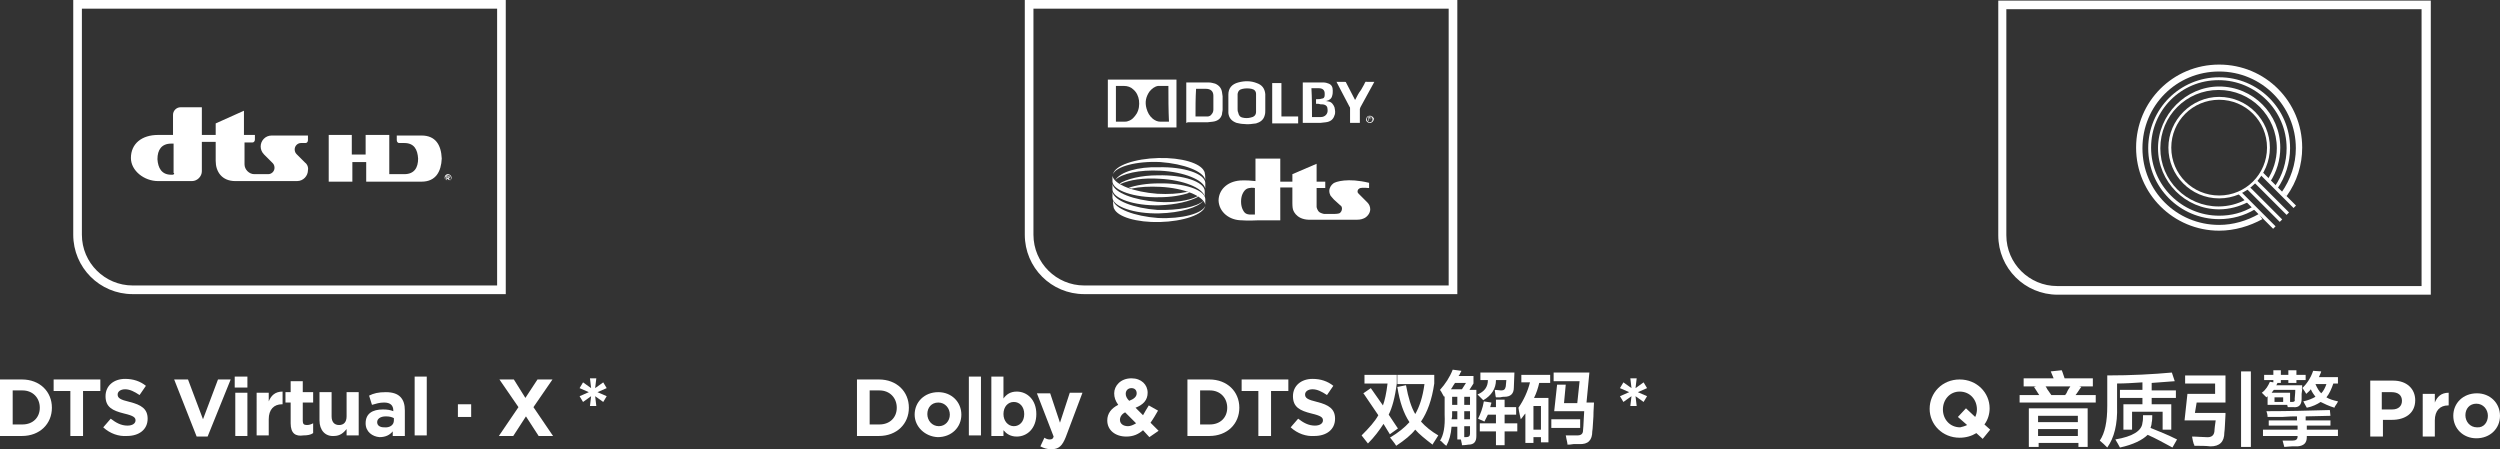 <?xml version="1.0" encoding="utf-8"?>
<!-- Generator: Adobe Illustrator 26.0.0, SVG Export Plug-In . SVG Version: 6.00 Build 0)  -->
<svg version="1.1" id="图层_1" xmlns="http://www.w3.org/2000/svg" xmlns:xlink="http://www.w3.org/1999/xlink" x="0px" y="0px"
	 width="433.5px" height="77.9px" viewBox="0 0 433.5 77.9" style="enable-background:new 0 0 433.5 77.9;" xml:space="preserve">
<rect x="0" y="0" width="433.5" height="77.9" fill="#333333" stroke="none"/>
<style type="text/css">
	.st0{fill:#FFFFFF;}
	.st1{fill:none;}
</style>
<g>
	<g>
		<g>
			<g>
				<path class="st0" d="M177.7,0v40.7c0,5.7,4.6,10.3,10.3,10.3h64.7V0H177.7z M251.2,49.5H188c-4.8,0-8.8-3.9-8.8-8.8V1.5h72V49.5
					z"/>
			</g>
		</g>
	</g>
	<g>
		<path class="st0" d="M192.1,13.8c4,0,7.9,0,11.9,0c0,2.8,0,5.6,0,8.3c0,0-0.1,0-0.1,0c-3.9,0-7.8,0-11.7,0c0,0-0.1,0-0.1,0
			C192.1,19.4,192.1,16.6,192.1,13.8z M202.6,14.9C202.5,14.9,202.5,14.9,202.6,14.9c-0.5,0-0.9,0-1.4,0c-0.1,0-0.3,0-0.4,0
			c-0.6,0.1-1.1,0.5-1.5,1c-0.6,0.9-0.8,1.8-0.5,2.9c0.2,0.7,0.5,1.3,1.1,1.8c0.4,0.3,0.8,0.5,1.3,0.5c0.5,0,1,0,1.5,0c0,0,0,0,0,0
			C202.6,19,202.6,17,202.6,14.9z M193.5,14.9c0,2.1,0,4.1,0,6.2c0,0,0,0,0.1,0c0.4,0,0.9,0,1.3,0c0.2,0,0.5,0,0.7-0.1
			c0.7-0.2,1.1-0.7,1.5-1.3c0.4-0.7,0.5-1.5,0.4-2.3c-0.1-0.7-0.4-1.4-1-1.9c-0.4-0.4-1-0.6-1.6-0.6C194.4,14.9,194,14.9,193.5,14.9
			C193.5,14.9,193.5,14.9,193.5,14.9z"/>
		<path class="st0" d="M238.2,20.8c-0.1,0.2-0.2,0.4-0.5,0.5c-0.3,0.1-0.7-0.1-0.8-0.4c-0.1-0.3,0.1-0.7,0.4-0.8
			c0.3-0.1,0.7,0,0.9,0.4c0,0,0,0.1,0.1,0.1C238.2,20.6,238.2,20.7,238.2,20.8z M237,20.6c0,0.3,0.2,0.6,0.5,0.6
			c0.3,0,0.5-0.2,0.5-0.5c0-0.3-0.2-0.6-0.5-0.6C237.3,20.1,237.1,20.3,237,20.6z"/>
		<path class="st0" d="M205.7,21.3c0-2.4,0-4.7,0-7c0,0,0.1,0,0.1,0c1.3,0,2.5,0,3.8,0c0.4,0,0.7,0.1,1.1,0.2
			c0.7,0.3,1.1,0.8,1.2,1.5c0,0.2,0.1,0.5,0.1,0.7c0,0.8,0,1.6,0,2.3c0,0.3-0.1,0.5-0.1,0.8c-0.2,0.8-0.8,1.2-1.6,1.3
			c-0.3,0-0.6,0.1-0.9,0.1c-1.2,0-2.3,0-3.5,0C205.9,21.3,205.8,21.3,205.7,21.3z M207.3,20.2c0.7,0,1.4,0,2.1,0
			c0.3,0,0.6-0.2,0.7-0.4c0.2-0.2,0.3-0.5,0.3-0.8c0-0.8,0-1.6,0-2.4c0-0.8-0.5-1.2-1.3-1.2c-0.5,0-1.1,0-1.6,0c0,0-0.1,0-0.1,0
			C207.3,17,207.3,18.6,207.3,20.2z"/>
		<path class="st0" d="M219.4,17.9c0,0.4,0,0.8,0,1.2c0,0.3,0,0.6-0.1,0.9c-0.2,0.8-0.8,1.2-1.5,1.4c-0.7,0.1-1.4,0.2-2.1,0.1
			c-0.4,0-0.9-0.1-1.3-0.2c-0.8-0.3-1.3-0.8-1.4-1.7c0-0.3,0-0.6,0-0.9c0-0.8,0-1.5,0-2.3c0-1.1,0.6-1.8,1.7-2.1
			c1.1-0.3,2.2-0.3,3.2,0.1c0.9,0.3,1.4,0.9,1.5,1.9C219.4,16.8,219.4,17.3,219.4,17.9C219.4,17.9,219.4,17.9,219.4,17.9z
			 M217.8,17.8C217.8,17.8,217.8,17.8,217.8,17.8c0-0.5,0-1,0-1.5c0-0.5-0.3-0.8-0.8-0.9c-0.5-0.1-1-0.1-1.5,0
			c-0.5,0.1-0.8,0.3-0.9,0.9c0,0.2,0,0.4,0,0.6c0,0.7,0,1.4,0,2c0,0.2,0,0.4,0.1,0.6c0.1,0.5,0.3,0.8,0.8,0.9c0.4,0.1,0.9,0.1,1.3,0
			c0.6-0.1,1-0.4,1-1C217.8,18.8,217.8,18.3,217.8,17.8z"/>
		<path class="st0" d="M225.9,21.3c0-2.3,0-4.7,0-7c0,0,0.1,0,0.1,0c1.2,0,2.3,0,3.5,0c0.3,0,0.7,0.1,0.9,0.2
			c0.5,0.2,0.7,0.6,0.7,1.2c0,0.3,0,0.6-0.1,0.9c-0.1,0.5-0.5,0.8-1,0.9c-0.1,0-0.1,0-0.2,0c0.2,0,0.4,0.1,0.6,0.1
			c0.5,0.1,0.8,0.5,1,1c0.1,0.5,0.2,1,0,1.4c-0.2,0.7-0.7,1.1-1.5,1.2c-0.3,0-0.6,0.1-0.9,0.1c-1,0-2,0-3.1,0
			C226,21.3,226,21.3,225.9,21.3z M227.5,20.3c0.5,0,1,0,1.5,0c0.8,0,1.3-0.6,1.2-1.3c0-0.5-0.2-0.8-0.8-0.9c-0.3,0-0.5,0-0.8-0.1
			c-0.1,0-0.3,0-0.4,0c0-0.3,0-0.6,0-0.8c0.1,0,0.1,0,0.1,0c0.3,0,0.6,0,0.9-0.1c0.3,0,0.5-0.2,0.5-0.6c0-0.1,0-0.2,0-0.3
			c0-0.6-0.4-0.9-1-0.9c-0.4,0-0.8,0-1.2,0c0,0-0.1,0-0.1,0C227.5,17,227.5,18.6,227.5,20.3z"/>
		<path class="st0" d="M235.8,21.3c-0.6,0-1.1,0-1.7,0c0-0.1,0-0.1,0-0.2c0-0.8,0-1.5,0-2.3c0-0.1,0-0.2-0.1-0.3
			c-0.7-1.4-1.5-2.8-2.2-4.2c0,0,0-0.1-0.1-0.1c0.1,0,0.1,0,0.2,0c0.4,0,0.8,0,1.3,0c0.1,0,0.2,0,0.2,0.1c0.5,1,1,1.9,1.5,2.9
			c0,0,0,0.1,0.1,0.1c0.3-0.6,0.6-1.2,1-1.7c0.2-0.4,0.5-0.8,0.7-1.3c0.1-0.1,0.1-0.2,0.3-0.1c0.4,0,0.8,0,1.1,0c0,0,0.1,0,0.2,0
			c0,0.1-0.1,0.1-0.1,0.2c-0.8,1.4-1.5,2.8-2.3,4.2c0,0.1-0.1,0.2-0.1,0.3c0,0.8,0,1.5,0,2.3C235.8,21.2,235.8,21.3,235.8,21.3z"/>
		<path class="st0" d="M222.2,20.2c1,0,1.9,0,2.9,0c0,0.4,0,0.8,0,1.2c-1.5,0-3,0-4.5,0c0-2.3,0-4.7,0-7c0.5,0,1,0,1.6,0
			C222.2,16.3,222.2,18.2,222.2,20.2z"/>
		<path class="st0" d="M237.3,21c0-0.3,0-0.5,0-0.8c0.1,0,0.3,0,0.4,0c0.1,0,0.1,0.1,0.1,0.1c0,0.1,0,0.2-0.1,0.2c0,0-0.1,0-0.1,0.1
			c0.1,0.1,0.1,0.2,0.2,0.3c0,0,0,0,0,0c0,0-0.1,0-0.1-0.1c0-0.1-0.1-0.1-0.1-0.2c0,0-0.1-0.1-0.2-0.1C237.4,21,237.4,21,237.3,21z
			 M237.5,20.6c0.1,0,0.2,0,0.3-0.1c0,0,0-0.1,0-0.1c-0.1,0-0.2-0.1-0.3-0.1C237.5,20.5,237.5,20.5,237.5,20.6z"/>
	</g>
	<g>
		<g>
			<g>
				<g>
					<g>
						<path class="st0" d="M222,38.2c-2.1,0-3.7,0-3.7,0c-2,0.1-3,0-3,0c-2.1,0-3.9-1.4-4-3.4c0-1.8,1.4-3.3,3.7-3.5
							c0,0,1-0.1,2.7,0.1l0-0.2l0-3.7l4.3,0l0,4h2.1v-1.3l4.2-1.8l0,3.1l1.5,0l0,1.1c-0.8,0-1.5,0-1.5,0v2c0,0.1,0,1.1,0,1.3
							c0,0,0.1,0.6,0.5,0.9c0,0,0.3,0.2,0.8,0.3c0,0,0.2,0,0.6,0h1l0,0c0.7,0,1-0.1,1-0.1c0.3-0.1,0.5-0.5,0.5-0.8
							c0-0.3-0.1-0.5-0.3-0.6l0,0l-1.1-1c-0.3-0.3-0.5-0.6-0.6-0.7l0,0c-0.1-0.2-0.2-0.5-0.2-0.8c0-0.5,0.3-1,0.7-1.3l0,0
							c0.4-0.3,2.5-1,6.2-0.1l0,0.9l-0.1,0c0,0-1-0.1-1.4,0l0,0c-0.3,0.1-0.5,0.3-0.5,0.6c0,0.2,0.1,0.3,0.2,0.4l0,0l1.5,1.5l0,0
							c0.3,0.3,0.5,0.7,0.5,1.2c0,0.7-0.6,1.4-1.2,1.6c0,0-0.4,0.2-1.1,0.2c0,0-0.3,0-1.3,0h-0.1c-3.4,0-6.9,0-6.9,0l-0.1,0
							c-2.3-0.1-2.7-1.8-2.7-1.8c-0.1-0.3-0.1-1.1-0.1-1.1l0-2.7l-2.1,0L222,38.2 M215.2,35c0,1.1,0.5,1.7,0.5,1.7
							c0.3,0.5,1,0.5,1,0.5c0.4,0,0.9,0,0.9,0l0-4.6c0,0-0.5-0.1-0.9,0c0,0-0.6,0-1,0.6c0,0-0.5,0.6-0.5,1.7V35z"/>
					</g>
				</g>
			</g>
			<g>
				<g>
					<g>
						<g>
							<path class="st0" d="M193.4,31.2c1.1-1.1,4.2-1.8,7.8-1.6c4.1,0.2,7.5,1.6,7.8,3.1v0c0-0.6,0-1,0-1c-0.1-1.6-3.7-2.8-8.1-2.7
								C197.3,28.9,194.3,29.8,193.4,31.2C193.3,31.1,193.3,31.1,193.4,31.2L193.4,31.2z"/>
						</g>
					</g>
					<g>
						<g>
							<path class="st0" d="M194.3,31.9c1.5-0.7,4-1.1,6.8-0.9c4.1,0.2,7.5,1.6,7.8,3.1l0,0c0-0.6,0-1,0-1c-0.1-1.6-3.7-2.8-8.1-2.7
								c-2.9,0-5.4,0.6-6.8,1.5C194.1,31.8,194.2,31.8,194.3,31.9L194.3,31.9z"/>
						</g>
					</g>
					<g>
						<g>
							<path class="st0" d="M196.2,32.7c1.4-0.3,3.1-0.4,5-0.3c4.1,0.2,7.5,1.6,7.8,3.1l0,0c0-0.6,0-1,0-1c-0.1-1.6-3.7-2.8-8.1-2.7
								c-2,0-3.9,0.3-5.3,0.8C195.6,32.5,195.9,32.6,196.2,32.7L196.2,32.7z"/>
						</g>
					</g>
					<g>
						<g>
							<path class="st0" d="M193,30.2c0.3-1.5,3.8-2.7,7.9-2.8c4-0.1,7.3,0.9,7.9,2.3c0,0,0.1,0.1,0.1,0.3c0,0,0.1,0.3,0.1,1.1
								l0,0.1c-0.3-1.5-3.7-2.8-7.8-3.1C197,27.9,193.5,28.9,193,30.2L193,30.2z"/>
						</g>
					</g>
				</g>
				<g>
					<g>
						<g>
							<path class="st0" d="M208.7,34.8c-1,1.2-4,2.1-7.7,2.2c-4.4,0.1-8-1.2-8.1-2.7c0,0,0-0.4,0-1v0c0.3,1.5,3.7,2.8,7.8,3.1
								C204.4,36.5,207.5,35.9,208.7,34.8C208.6,34.7,208.6,34.8,208.7,34.8L208.7,34.8z"/>
						</g>
					</g>
					<g>
						<g>
							<path class="st0" d="M207.8,34.1c-1.4,0.8-3.9,1.4-6.8,1.5c-4.4,0.1-8-1.2-8.1-2.7c0,0,0-0.4,0-1l0,0
								c0.3,1.5,3.7,2.8,7.8,3.1c2.8,0.2,5.4-0.2,6.8-0.9C207.6,34,207.7,34,207.8,34.1L207.8,34.1z"/>
						</g>
					</g>
					<g>
						<g>
							<path class="st0" d="M206.3,33.4c-1.4,0.5-3.3,0.8-5.3,0.8c-4.4,0.1-8-1.2-8.1-2.7c0,0,0-0.4,0-1v0c0.3,1.5,3.7,2.8,7.8,3.1
								c1.9,0.1,3.6,0,5-0.3C205.7,33.2,206,33.3,206.3,33.4L206.3,33.4z"/>
						</g>
					</g>
					<g>
						<g>
							<path class="st0" d="M209,35.7c-0.3,1.5-3.8,2.7-7.9,2.8c-4,0.1-7.3-0.9-7.9-2.3c0,0-0.1-0.1-0.1-0.3c0,0-0.1-0.3-0.1-1.1
								l0-0.1c0.3,1.5,3.7,2.8,7.8,3.1C205,38,208.5,37,209,35.7L209,35.7z"/>
						</g>
					</g>
				</g>
			</g>
		</g>
	</g>
</g>
<g>
	<path class="st0" d="M148.6,65.8h3.8c3.1,0,5.2,2.1,5.2,4.9v0c0,2.8-2.1,4.9-5.2,4.9h-3.8V65.8z M150.8,67.7v5.9h1.7
		c1.8,0,3-1.2,3-2.9v0c0-1.7-1.2-3-3-3H150.8z"/>
	<path class="st0" d="M158.6,71.9L158.6,71.9c0-2.2,1.7-3.9,4.1-3.9c2.3,0,4,1.7,4,3.9v0c0,2.2-1.7,3.9-4.1,3.9
		C160.4,75.7,158.6,74,158.6,71.9z M164.7,71.9L164.7,71.9c0-1.1-0.8-2.1-2-2.1c-1.2,0-1.9,0.9-1.9,2v0c0,1.1,0.8,2.1,2,2.1
		C163.9,73.9,164.7,73,164.7,71.9z"/>
	<path class="st0" d="M168,65.3h2.1v10.2H168V65.3z"/>
	<path class="st0" d="M174,74.6v1h-2.1V65.3h2.1v3.8c0.5-0.7,1.2-1.2,2.3-1.2c1.8,0,3.4,1.4,3.4,3.9v0c0,2.5-1.6,3.9-3.4,3.9
		C175.2,75.7,174.5,75.2,174,74.6z M177.6,71.8L177.6,71.8c0-1.3-0.8-2.1-1.8-2.1s-1.8,0.8-1.8,2.1v0c0,1.2,0.8,2.1,1.8,2.1
		S177.6,73.1,177.6,71.8z"/>
	<path class="st0" d="M185.5,68.1h2.2l-2.9,7.7c-0.6,1.5-1.2,2.1-2.5,2.1c-0.8,0-1.3-0.2-1.9-0.5l0.7-1.5c0.3,0.2,0.6,0.3,0.9,0.3
		c0.4,0,0.6-0.1,0.7-0.5l-2.9-7.5h2.3l1.7,5.1L185.5,68.1z"/>
	<path class="st0" d="M198.2,74.6c-0.8,0.7-1.7,1.1-2.9,1.1c-1.9,0-3.3-1.1-3.3-2.8v0c0-1.2,0.7-2.1,1.9-2.7c-0.5-0.7-0.7-1.3-0.7-2
		v0c0-1.3,1.1-2.6,3-2.6c1.7,0,2.8,1.1,2.8,2.5v0c0,1.3-0.8,2.1-2.1,2.6l1.3,1.3c0.3-0.5,0.6-1.1,1-1.7l1.6,0.9
		c-0.4,0.7-0.8,1.4-1.3,2.1l1.4,1.4l-1.6,1.1L198.2,74.6z M197,73.4l-1.9-1.9c-0.6,0.3-0.9,0.8-0.9,1.3v0c0,0.7,0.6,1.1,1.4,1.1
		C196,73.9,196.5,73.7,197,73.4z M197.1,68.2L197.1,68.2c0-0.6-0.4-0.9-0.9-0.9c-0.6,0-1,0.4-1,1v0c0,0.4,0.2,0.8,0.6,1.2
		C196.6,69.2,197.1,68.8,197.1,68.2z"/>
	<path class="st0" d="M205.9,65.8h3.8c3.1,0,5.2,2.1,5.2,4.9v0c0,2.8-2.1,4.9-5.2,4.9h-3.8V65.8z M208.1,67.7v5.9h1.7
		c1.8,0,3-1.2,3-2.9v0c0-1.7-1.2-3-3-3H208.1z"/>
	<path class="st0" d="M218.3,67.8h-3v-2h8.1v2h-3v7.8h-2.2V67.8z"/>
	<path class="st0" d="M223.8,74.1l1.3-1.5c0.9,0.7,1.8,1.2,2.9,1.2c0.9,0,1.4-0.4,1.4-0.9v0c0-0.5-0.3-0.8-2-1.2
		c-2-0.5-3.2-1.1-3.2-3v0c0-1.8,1.4-3,3.4-3c1.4,0,2.6,0.4,3.6,1.2l-1.1,1.6c-0.9-0.6-1.7-1-2.5-1c-0.8,0-1.3,0.4-1.3,0.9v0
		c0,0.6,0.4,0.9,2.1,1.3c2,0.5,3.1,1.2,3.1,2.9v0c0,1.9-1.5,3-3.6,3C226.5,75.7,225,75.2,223.8,74.1z"/>
	<path class="st0" d="M241,75.3l-1.1-1.8c-0.7,1.1-1.6,2.3-2.7,3.4l-1.1-1.4c1.3-1.3,2.3-2.4,2.9-3.5c-0.4-0.6-1.1-1.6-1.9-2.8
		c-0.3-0.4-0.5-0.8-0.7-1l1.3-0.9l2.1,3c0.3-0.8,0.6-2.1,0.8-3.8h-4V65h5.6v1.5c-0.3,2.4-0.8,4.2-1.4,5.4l1.6,2.4L241,75.3z
		 M248.4,77.1c-1.3-1-2.3-1.8-3-2.6c-0.7,0.9-1.8,1.8-3.3,2.8c-0.1-0.2-0.4-0.6-0.8-1.1c-0.1-0.1-0.2-0.3-0.3-0.3
		c1.5-0.9,2.6-1.8,3.4-2.7c-1-1.5-1.7-3.5-2.1-6.1l1.5-0.3c0.4,2.2,0.9,3.8,1.6,5c0.7-1.2,1.3-2.9,1.6-5.2h-4.7V65h6.4v1.5
		c-0.4,2.8-1.2,5-2.3,6.6c0.8,0.9,1.8,1.7,3,2.4C249,76.2,248.6,76.7,248.4,77.1z"/>
	<path class="st0" d="M252.7,76.1v-2.1h-1c-0.1,1.3-0.4,2.4-0.9,3.3c-0.2-0.1-0.5-0.4-0.9-0.8c-0.1,0-0.1-0.1-0.2-0.1
		c0.6-0.9,0.9-2.4,0.8-4.5v-3.2l-0.1,0.1c-0.1-0.2-0.3-0.5-0.5-0.9c-0.1-0.1-0.2-0.3-0.2-0.3c0.9-1,1.7-2.2,2.2-3.5l1.5,0.2
		c0,0.1-0.1,0.2-0.2,0.4c-0.1,0.3-0.2,0.4-0.3,0.5h2.6v1.3l-0.7,1.1h1.2v8c0,1-0.4,1.5-1.4,1.5c-0.1,0-0.5,0.1-1.1,0.1
		c0-0.1,0-0.3-0.1-0.6c0-0.2-0.1-0.3-0.1-0.4H252.7z M252.3,66.4c-0.1,0.2-0.3,0.4-0.5,0.8c-0.1,0.1-0.2,0.3-0.2,0.3h1.9l0.7-1.1
		H252.3z M251.8,71.9c0,0.3,0,0.5-0.1,0.8h1v-1.4h-0.9V71.9z M251.8,68.8v1.4h0.9v-1.4H251.8z M254.9,68.8h-1v1.4h1V68.8z
		 M253.9,71.3v1.4h1v-1.4H253.9z M254.2,75.8c0.5,0,0.7-0.2,0.7-0.6v-1.3h-1v1.9H254.2z M257.2,69.4l-1-1c1.2-0.5,1.8-1.3,1.8-2.5
		h-1.3v-1.3h5.9l-0.1,2.6c0,1.1-0.6,1.6-1.6,1.6c-0.2,0-0.4,0-0.8,0.1c-0.3,0-0.6,0-0.7,0c-0.1-0.2-0.1-0.6-0.2-1.2c0,0,0-0.1,0-0.1
		c0.4,0,0.8,0.1,1.1,0.1c0.5,0,0.7-0.2,0.8-0.7l0.1-1.1h-1.8C259.4,67.4,258.6,68.6,257.2,69.4z M257.4,73.1l-1.1-0.5
		c0.4-0.8,0.8-1.8,1-3l1.3,0.2c0,0.1,0,0.2-0.1,0.4c0,0.2-0.1,0.3-0.1,0.4h1v-1.3h1.5v1.3h2v1.3h-2v1.5h2.2v1.4h-2.2v2.4h-1.5v-2.4
		h-2.8v-1.4h2.8v-1.5h-1.4C257.8,72.3,257.6,72.7,257.4,73.1z"/>
	<path class="st0" d="M263.8,66.4V65h5v1.4h-1.9c-0.2,0.9-0.5,1.8-0.9,2.6h2.5v7.7h-1.3v-0.9h-1.3v1h-1.4v-5.1
		c-0.3,0.3-0.5,0.7-0.8,1c-0.1-0.5-0.3-1.2-0.4-2c0.9-1.3,1.6-2.8,2-4.4H263.8z M265.9,70.4v4.1h1.3v-4.1H265.9z M269,74.2v-1.5h5
		v1.5H269z M271.8,77.1c0-0.3-0.1-0.6-0.2-1.1c0-0.2-0.1-0.4-0.1-0.5c0.6,0,1.3,0,2,0c0.7,0,1-0.3,1-0.9c0.1-0.9,0.1-2,0.2-3.3h-5.2
		l0.5-4.6h1.5l-0.3,3.2h2.3l0.4-3.8h-4.5v-1.5h6.2l-0.5,5.2h1.3c0,0.5-0.1,1.3-0.1,2.4c-0.1,1.2-0.1,2.1-0.2,2.6
		c0,1.5-0.7,2.3-2.3,2.2c-0.2,0-0.5,0-0.9,0C272.4,77.1,272,77.1,271.8,77.1z"/>
	<path class="st0" d="M282.9,68.7l-1.4,1l-0.6-1l1.6-0.7l-1.6-0.7l0.6-1l1.4,1l-0.2-1.7h1.1l-0.2,1.7l1.4-1l0.6,1L284,68l1.6,0.7
		l-0.6,1l-1.4-1l0.2,1.7h-1.1L282.9,68.7z"/>
</g>
<g>
	<path class="st0" d="M343.8,76.1l-1.1-1c-0.8,0.5-1.8,0.8-2.9,0.8c-3,0-5.2-2.3-5.2-5v0c0-2.8,2.2-5.1,5.2-5.1c3,0,5.2,2.3,5.2,5v0
		c0,1-0.3,2-0.9,2.8l1,0.9L343.8,76.1z M341.1,73.7l-1.6-1.4l1.4-1.5l1.6,1.5c0.2-0.4,0.3-0.9,0.3-1.3v0c0-1.7-1.2-3.1-3-3.1
		c-1.7,0-2.9,1.4-2.9,3.1v0c0,1.7,1.2,3.1,3,3.1C340.3,74,340.7,73.9,341.1,73.7z"/>
	<path class="st0" d="M350.9,67v-1.4h5.2l-0.5-1.2l1.9-0.2c0.2,0.4,0.3,0.9,0.5,1.4h4.9V67h-2.4l0.4,0.1c-0.1,0.1-0.3,0.4-0.5,0.7
		c-0.2,0.3-0.4,0.6-0.5,0.7h3.5v1.3h-13.2v-1.3h3.4c-0.3-0.5-0.6-0.9-0.9-1.4l0.4-0.1H350.9z M351.8,77.5v-6.7H362v6.7h-1.6v-0.7
		h-6.9v0.7H351.8z M353.4,72.1v1.1h6.9v-1.1H353.4z M353.4,74.4v1.2h6.9v-1.2H353.4z M354.7,67c0.1,0.1,0.2,0.3,0.3,0.5
		c0.3,0.4,0.5,0.7,0.7,1h2.4c0.1-0.1,0.3-0.4,0.4-0.7c0.2-0.4,0.4-0.6,0.5-0.8H354.7z"/>
	<path class="st0" d="M365.4,77.6c-0.4-0.4-0.8-0.8-1.3-1.2c0.9-1.3,1.3-3.3,1.3-6v-5.3c4.2,0,7.9-0.2,11.2-0.5l0.5,1.5
		c-1.2,0.1-2.6,0.2-4,0.3v1.3h4.2V69h-4.2v1.1h3.4v4.4H375v-3.1h-5.3v3.1h-1.5v-4.4h3.3V69h-3.9v-1.4h3.9v-1.3
		c-1.5,0.1-3,0.2-4.4,0.2v3.9C367.2,73.6,366.6,75.9,365.4,77.6z M367.6,77.6c-0.2-0.4-0.5-0.9-0.8-1.4c3-0.5,4.6-1.5,4.7-2.9
		c0.1-0.4,0.1-0.8,0.1-1.3h1.6c0,0.4,0,0.9-0.1,1.3c0,0.3-0.1,0.6-0.2,0.9c1.5,0.6,3,1.2,4.6,2l-0.8,1.4c-1.5-0.8-2.9-1.6-4.3-2.2
		C371.5,76.3,369.9,77.1,367.6,77.6z"/>
	<path class="st0" d="M380.5,77.3c0-0.1,0-0.2-0.1-0.3c-0.1-0.3-0.2-0.7-0.3-1.3c0.9,0,1.7,0.1,2.4,0.1c1,0.1,1.5-0.3,1.5-1.3
		c0-0.3,0.1-0.8,0.2-1.6h-5.4l0.5-4.6h4.8v-1.8h-5.2v-1.4h7v4.7h-5l-0.3,1.8h5.3c0,0.1,0,0.2,0,0.3c-0.1,1.5-0.1,2.5-0.2,3.1
		c0,1.6-0.8,2.4-2.4,2.4C382.5,77.3,381.5,77.3,380.5,77.3z M388.6,77.5V64.4h1.7v13.1H388.6z"/>
	<path class="st0" d="M392.6,65.9v-0.9h1.6v-0.8h1.3v0.8h1.3v-0.8h1.4v0.8h1.6v0.9h-1.6v0.5h-1.4v-0.5h-1.3v0.5h-0.8h0.2
		c0,0.1-0.1,0.3-0.2,0.4h4.5c0,0.2,0,0.4-0.1,0.6c0.9-0.8,1.6-1.9,2-3.1l1.4,0.1c-0.1,0.4-0.3,0.7-0.4,1h3.3v1.1h-0.8
		c-0.3,0.9-0.7,1.8-1.2,2.4c0.5,0.3,1.1,0.5,2,0.7c0,0.1-0.1,0.2-0.2,0.4c-0.3,0.4-0.4,0.6-0.4,0.7c-1-0.3-1.8-0.7-2.4-1
		c-0.6,0.4-1.4,0.8-2.4,1c-0.1-0.2-0.3-0.5-0.5-0.9c0-0.1-0.1-0.1-0.1-0.2c0.9-0.2,1.6-0.5,2.1-0.8c-0.3-0.4-0.6-0.8-0.8-1.3
		c-0.2,0.3-0.5,0.5-0.8,0.8c-0.1-0.2-0.3-0.5-0.5-0.8c-0.1-0.1-0.1-0.2-0.2-0.3c0,0.2,0,0.6-0.1,1.1c0,0.4,0,0.7,0,0.9
		c0,1-0.5,1.5-1.4,1.4c-0.3,0-0.6,0-1,0l-0.1-0.4h-3.4v-1.5l-0.2,0.2c-0.3-0.3-0.6-0.6-0.8-0.8c0.7-0.5,1.1-1.2,1.4-1.9l0.6,0.1
		v-0.4H392.6z M393.4,73.8v-0.9h4.9v-0.7c-0.6,0-1.4,0-2.6,0.1c-1.1,0-1.9,0-2.5,0c0-0.4-0.1-0.7-0.2-1c3.8,0,7.5-0.1,11-0.2l0.1,1
		l-4.3,0.1v0.7h4.3v0.9H400v0.7h5.4v1.1H400v0.2c0,1-0.5,1.5-1.6,1.6c-0.2,0-0.6,0-1,0c-0.5,0-1,0.1-1.3,0.1
		c-0.1-0.4-0.2-0.7-0.3-1.1c0.7,0,1.2,0,1.7,0c0.6,0,0.9-0.2,0.9-0.7v-0.1h-6v-1.1h6v-0.7H393.4z M394.3,67.6c0,0-0.1,0.1-0.1,0.1
		c-0.1,0.1-0.2,0.3-0.3,0.4h3.2v1.6h0.3c0.4,0,0.6-0.1,0.5-0.5c0-0.3,0.1-0.9,0.1-1.6H394.3z M394.4,68.9v0.8h1.5v-0.8H394.4z
		 M401.5,66.6c0.3,0.7,0.6,1.2,1,1.6c0.4-0.4,0.7-1,0.9-1.6H401.5z"/>
	<path class="st0" d="M411,66h4c2.3,0,3.8,1.4,3.8,3.4v0c0,2.3-1.8,3.4-4,3.4h-1.6v2.9H411V66z M414.8,71c1.1,0,1.7-0.6,1.7-1.5v0
		c0-1-0.7-1.5-1.8-1.5h-1.7v3H414.8z"/>
	<path class="st0" d="M420.1,68.3h2.1v1.5c0.4-1,1.1-1.7,2.4-1.7v2.2h-0.1c-1.4,0-2.3,0.9-2.3,2.6v2.8h-2.1V68.3z"/>
	<path class="st0" d="M425.4,72.1L425.4,72.1c0-2.2,1.7-3.9,4.1-3.9c2.3,0,4,1.7,4,3.9v0c0,2.2-1.7,3.9-4.1,3.9
		C427.1,76,425.4,74.3,425.4,72.1z M431.4,72.1L431.4,72.1c0-1.1-0.8-2.1-2-2.1c-1.2,0-1.9,0.9-1.9,2v0c0,1.1,0.8,2.1,2,2.1
		C430.7,74.2,431.4,73.2,431.4,72.1z"/>
</g>
<g>
	<g>
		<g>
			<path class="st0" d="M346.5,0.1v40.7c0,5.7,4.6,10.3,10.3,10.3h64.7v-51H346.5z M419.9,49.6h-63.2c-4.8,0-8.8-3.9-8.8-8.8V1.6h72
				V49.6z"/>
		</g>
	</g>
	<g>
		<g>
			<path class="st0" d="M384.8,40c-7.9,0-14.4-6.4-14.4-14.4s6.4-14.4,14.4-14.4s14.4,6.4,14.4,14.4c0,3-0.9,5.9-2.7,8.4l-0.9-0.6
				c1.6-2.3,2.5-4.9,2.5-7.7c0-7.3-5.9-13.3-13.3-13.3s-13.3,5.9-13.3,13.3s5.9,13.3,13.3,13.3c2.4,0,4.8-0.7,6.9-1.9l0.6,0.9
				C390.1,39.2,387.5,40,384.8,40z"/>
		</g>
		<g>
			<path class="st0" d="M384.8,38c-6.8,0-12.3-5.5-12.3-12.3c0-6.8,5.5-12.3,12.3-12.3c6.8,0,12.3,5.5,12.3,12.3c0,2.5-0.8,5-2.2,7
				l-0.5-0.3c1.4-2,2.1-4.3,2.1-6.7c0-6.5-5.3-11.8-11.8-11.8S373,19.1,373,25.6s5.3,11.8,11.8,11.8c2.1,0,4.1-0.5,5.9-1.6l0.3,0.5
				C389.2,37.4,387,38,384.8,38z"/>
		</g>
		<g>
			<path class="st0" d="M384.8,36.3c-5.9,0-10.6-4.8-10.6-10.6S379,15,384.8,15c5.9,0,10.6,4.8,10.6,10.6c0,2.1-0.6,4.2-1.8,6
				l-0.5-0.3c1.1-1.7,1.7-3.6,1.7-5.6c0-5.6-4.5-10.1-10.1-10.1c-5.6,0-10.1,4.5-10.1,10.1s4.5,10.1,10.1,10.1
				c1.6,0,3.3-0.4,4.7-1.2l0.3,0.5C388.3,35.8,386.6,36.3,384.8,36.3z"/>
		</g>
		<g>
			<path class="st0" d="M384.8,34.4c-4.9,0-8.8-4-8.8-8.8s4-8.8,8.8-8.8c4.9,0,8.8,4,8.8,8.8S389.7,34.4,384.8,34.4z M384.8,17.3
				c-4.6,0-8.3,3.7-8.3,8.3s3.7,8.3,8.3,8.3c4.6,0,8.3-3.7,8.3-8.3S389.4,17.3,384.8,17.3z"/>
		</g>
		<g>
			<g>
				
					<rect x="391.1" y="32.2" transform="matrix(0.707 -0.707 0.707 0.707 88.878 287.403)" class="st0" width="0.6" height="8.5"/>
			</g>
			<g>
				
					<rect x="392.4" y="31.3" transform="matrix(0.707 -0.707 0.707 0.707 90.024 288.046)" class="st0" width="0.6" height="8.1"/>
			</g>
			<g>
				
					<rect x="393.6" y="30.1" transform="matrix(0.707 -0.707 0.707 0.707 91.212 288.528)" class="st0" width="0.6" height="8.1"/>
			</g>
			<g>
				
					<rect x="394.8" y="28.9" transform="matrix(0.707 -0.707 0.707 0.707 92.417 289.032)" class="st0" width="0.6" height="8.1"/>
			</g>
		</g>
	</g>
</g>
<g>
	<path class="st0" d="M0,65.8h3.8c3.1,0,5.2,2.1,5.2,4.9v0c0,2.8-2.1,4.9-5.2,4.9H0V65.8z M2.2,67.7v5.9h1.7c1.8,0,3-1.2,3-2.9v0
		c0-1.7-1.2-3-3-3H2.2z"/>
	<path class="st0" d="M12.3,67.8h-3v-2h8.1v2h-3v7.8h-2.2V67.8z"/>
	<path class="st0" d="M17.9,74.1l1.3-1.5c0.9,0.7,1.8,1.2,2.9,1.2c0.9,0,1.4-0.4,1.4-0.9v0c0-0.5-0.3-0.8-2-1.2
		c-2-0.5-3.2-1.1-3.2-3v0c0-1.8,1.4-3,3.4-3c1.4,0,2.6,0.4,3.6,1.2l-1.1,1.6c-0.9-0.6-1.7-1-2.5-1c-0.8,0-1.3,0.4-1.3,0.9v0
		c0,0.6,0.4,0.9,2.1,1.3c2,0.5,3.1,1.2,3.1,2.9v0c0,1.9-1.5,3-3.6,3C20.6,75.7,19.1,75.2,17.9,74.1z"/>
	<path class="st0" d="M30.2,65.8h2.4l2.6,6.9l2.6-6.9H40l-4,9.9h-1.9L30.2,65.8z"/>
	<path class="st0" d="M40.7,65.3h2.2v1.9h-2.2V65.3z M40.8,68.1h2.1v7.5h-2.1V68.1z"/>
	<path class="st0" d="M44.5,68.1h2.1v1.5c0.4-1,1.1-1.7,2.4-1.7v2.2h-0.1c-1.4,0-2.3,0.9-2.3,2.6v2.8h-2.1V68.1z"/>
	<path class="st0" d="M50.4,73.4v-3.6h-0.9v-1.8h0.9v-1.9h2.1v1.9h1.8v1.8h-1.8v3.2c0,0.5,0.2,0.7,0.7,0.7c0.4,0,0.7-0.1,1.1-0.3
		v1.7c-0.4,0.3-1,0.4-1.7,0.4C51.3,75.7,50.4,75.2,50.4,73.4z"/>
	<path class="st0" d="M55.4,72.9v-4.9h2.1v4.2c0,1,0.5,1.5,1.3,1.5s1.3-0.5,1.3-1.5v-4.2h2.1v7.5h-2.1v-1.1
		c-0.5,0.6-1.1,1.2-2.2,1.2C56.4,75.7,55.4,74.6,55.4,72.9z"/>
	<path class="st0" d="M63.4,73.4L63.4,73.4c0-1.7,1.2-2.4,3-2.4c0.8,0,1.3,0.1,1.8,0.3v-0.1c0-0.9-0.5-1.4-1.6-1.4
		c-0.8,0-1.4,0.2-2.1,0.4l-0.5-1.6c0.8-0.4,1.6-0.6,2.9-0.6c1.2,0,2,0.3,2.5,0.8c0.6,0.6,0.8,1.4,0.8,2.4v4.4h-2.1v-0.8
		c-0.5,0.6-1.2,1-2.3,1C64.6,75.7,63.4,74.9,63.4,73.4z M68.3,72.9v-0.4c-0.4-0.2-0.8-0.3-1.4-0.3c-0.9,0-1.5,0.4-1.5,1v0
		c0,0.6,0.5,0.9,1.2,0.9C67.6,74.2,68.3,73.7,68.3,72.9z"/>
	<path class="st0" d="M71.9,65.3H74v10.2h-2.1V65.3z"/>
	<path class="st0" d="M79.4,70.1h2.3v2.2h-2.3V70.1z"/>
	<path class="st0" d="M95.8,65.8l-3.3,4.8l3.4,5h-2.5l-2.2-3.4L89,75.6h-2.5l3.4-5l-3.3-4.8h2.5l2,3.2l2.1-3.2H95.8z"/>
	<path class="st0" d="M102.5,68.7l-1.4,1l-0.6-1l1.6-0.7l-1.6-0.7l0.6-1l1.4,1l-0.2-1.7h1.1l-0.2,1.7l1.4-1l0.6,1l-1.6,0.7l1.6,0.7
		l-0.6,1l-1.4-1l0.2,1.7h-1.1L102.5,68.7z"/>
</g>
<g>
	<g>
		<g>
			<g>
				<path class="st0" d="M12.7,0v40.7C12.7,46.4,17.3,51,23,51h64.7V0H12.7z M86.2,49.5H23c-4.8,0-8.8-3.9-8.8-8.8V1.5h72V49.5z"/>
			</g>
		</g>
	</g>
	<g>
		<path class="st0" d="M52.9,28.2l-1.5-1.5c-0.2-0.2-0.3-0.5-0.3-0.8c0-0.6,0.5-1.1,1.1-1.1h0.8c0.2,0,0.4-0.2,0.4-0.5v-0.8l-6.3,0
			c-1.1,0-1.9,0.9-1.9,1.9c0,0.5,0.2,1,0.6,1.4l1.5,1.5c0.2,0.2,0.3,0.5,0.3,0.8c0,0.6-0.5,1.1-1.1,1.1h-2.4c-0.9,0-1.7-0.8-1.7-1.7
			l0-3.8h1.4c0.2,0,0.4-0.2,0.4-0.5v-0.8h-1.9v-4.2l-4.9,2.2v2h-2.4v-4.8h-3.7c-0.7,0-1.3,0.6-1.3,1.3v3.5h-2.6
			c-2.8,0-4.7,1.5-4.7,4c0,2.2,2.3,4,4.7,4h5.9c0.9,0,1.7-0.8,1.7-1.7v-5.1h2.4c0,0,0,2.6,0,3.3c0,1.9,1.1,3.5,3.4,3.5h10.7
			c1.1,0,1.9-0.9,1.9-1.9C53.5,29,53.3,28.5,52.9,28.2 M30.2,30c0,0.2-0.1,0.3-0.3,0.3h-0.2c-1.7,0-2.3-1.2-2.4-2.7
			c0-1.6,0.7-2.7,2.4-2.7h0.4V30z"/>
		<rect x="22.8" y="18.7" class="st1" width="55.5" height="12.8"/>
		<g>
			<defs>
				<path id="SVGID_1_" d="M73.1,23.5h-4.3v0.8c0,0.3,0.2,0.5,0.4,0.5h0.9c1.7,0,2.3,1.1,2.4,2.7c0,1.5-0.6,2.7-2.4,2.7h-2.6v-6.8
					h-4.1v3.4h-2.4v-3.4H57v8.1h4.1v-3.4h2.4v3.4l9.6,0h0c2.5,0,3.4-1.8,3.5-4C76.5,25.1,75.5,23.5,73.1,23.5
					C73.1,23.5,73.1,23.5,73.1,23.5"/>
			</defs>
			<use xlink:href="#SVGID_1_"  style="overflow:visible;fill:#FFFFFF;"/>
			<clipPath id="SVGID_00000044870413604733650800000011530093431203710592_">
				<use xlink:href="#SVGID_1_"  style="overflow:visible;"/>
			</clipPath>
		</g>
		<g>
			<path class="st0" d="M77.8,30.9c0.1,0,0.2-0.1,0.2-0.2v0c0-0.1,0-0.1-0.1-0.1c0,0-0.1-0.1-0.2-0.1h-0.3v0.7h0.1V31h0.1h0l0.2,0.2
				H78L77.8,30.9z M77.5,30.8v-0.2h0.2c0.1,0,0.1,0,0.1,0.1v0c0,0.1,0,0.1-0.1,0.1H77.5z"/>
			<path class="st0" d="M77.7,30.2c-0.4,0-0.6,0.3-0.6,0.6v0c0,0.3,0.3,0.6,0.6,0.6c0.4,0,0.6-0.3,0.6-0.6v0
				C78.3,30.5,78,30.2,77.7,30.2 M78.2,30.9c0,0.3-0.2,0.5-0.5,0.5c-0.3,0-0.5-0.2-0.5-0.5v0c0-0.3,0.2-0.5,0.5-0.5
				C78,30.3,78.2,30.6,78.2,30.9L78.2,30.9z"/>
		</g>
	</g>
</g>
</svg>
